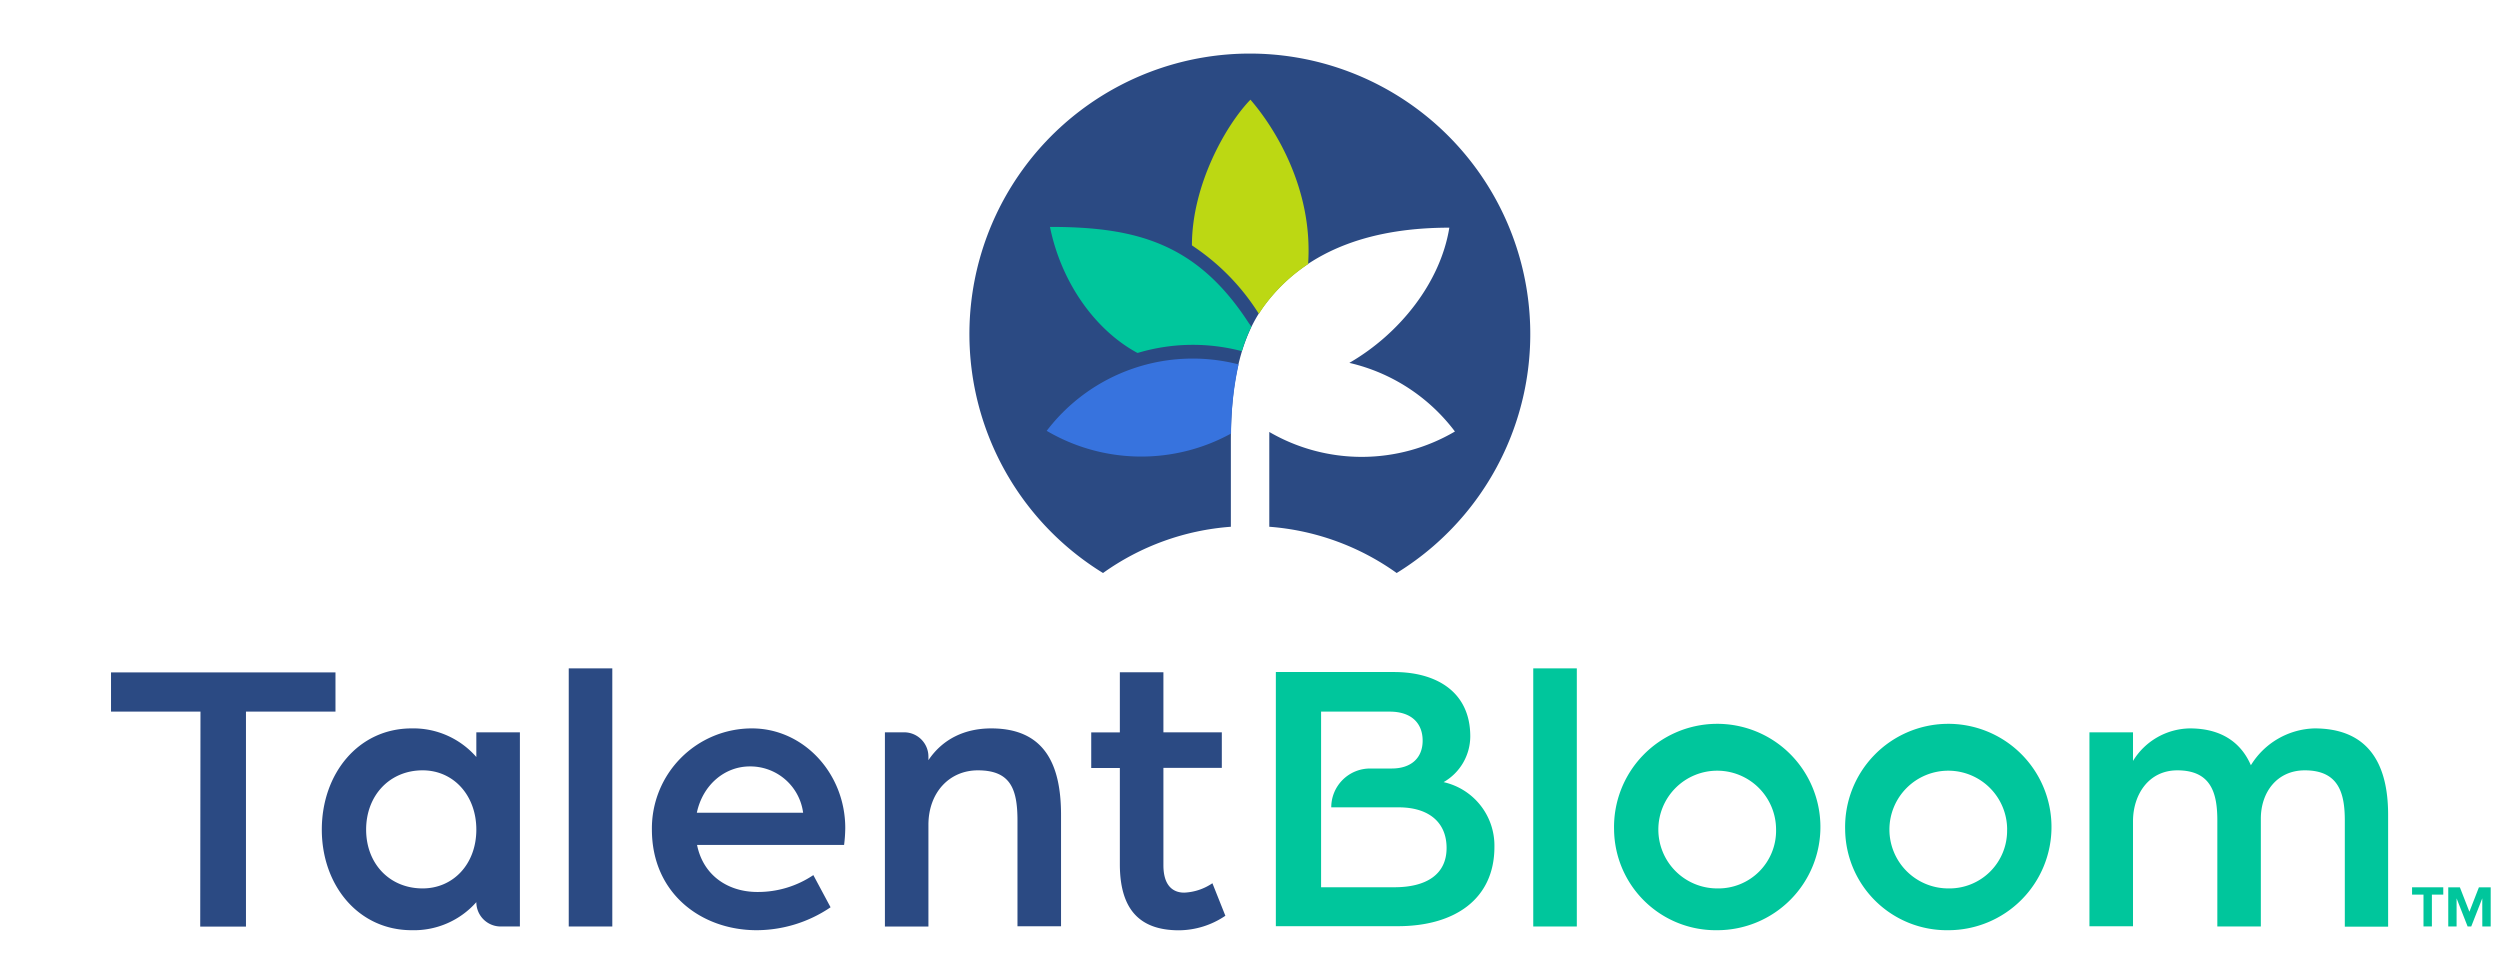 <svg id="Artwork" xmlns="http://www.w3.org/2000/svg" viewBox="0 0 491.83 191.56"><defs><style>.cls-1{fill:#2b4a83;}.cls-2{fill:#00c69c;}.cls-3{fill:#3773de;}.cls-4{fill:#bcd813;}</style></defs><path class="cls-1" d="M245.92,10.54A55.18,55.18,0,0,0,217,112.73a49.42,49.42,0,0,1,25.15-9.1V86.83c0-9.92,1.35-19.75,6.68-26.87,8.59-11.48,22.21-15.17,36.3-15.17-1.73,10.74-9.71,20.84-19.67,26.6a36.2,36.2,0,0,1,20.77,13.5,36.18,36.18,0,0,1-36.52.09v18.65a49.44,49.44,0,0,1,25.06,9.1A55.18,55.18,0,0,0,245.92,10.54Z"/><path class="cls-2" d="M223.75,69.42l.11,0a37.85,37.85,0,0,1,20.47-.33h0l0-.07a33.46,33.46,0,0,1,1.86-4.77c-.21-.27-.42-.55-.63-.87-10.19-15.62-22.18-18.74-39-18.74C208.86,55.88,215.68,65.07,223.75,69.42Z"/><path class="cls-3" d="M243.67,71.69a36.12,36.12,0,0,0-37.75,13.07,36.72,36.72,0,0,0,36.27.53A64.18,64.18,0,0,1,243.67,71.69Z"/><path class="cls-4" d="M246,19.61c-4.73,4.86-11.51,16.68-11.51,28.66.33.22.65.45,1,.69a44.22,44.22,0,0,1,12,12.52l.18.27c.17-.28.36-.56.55-.84l.07-.11c.19-.28.39-.57.6-.84a34.14,34.14,0,0,1,8.47-8l0-.22C258.3,37,250.68,25,246,19.61Z"/><path class="cls-1" d="M63.31,163.21c0-11,7.18-19.91,17.67-19.91a16.43,16.43,0,0,1,12.73,5.63v-4.86h8.57v38.2H98.5a4.79,4.79,0,0,1-4.79-4.79h0A16.38,16.38,0,0,1,81,183C70.49,183,63.31,174.16,63.31,163.21Zm30.4,0c0-6.72-4.47-11.66-10.57-11.66-6.48,0-11.11,4.94-11.11,11.66s4.63,11.57,11.11,11.57C89.16,174.78,93.71,170,93.71,163.21Z"/><path class="cls-1" d="M111.89,131.49h8.57v50.78h-8.57Z"/><path class="cls-1" d="M128.25,163.21a19.67,19.67,0,0,1,19.68-19.91c10.18,0,18.36,8.87,18.36,19.6a28.63,28.63,0,0,1-.23,3.32H137.13c1.23,6.09,6.17,9.26,11.88,9.26a19.51,19.51,0,0,0,11-3.32l3.39,6.33A26,26,0,0,1,148.85,183C138,183,128.25,175.78,128.25,163.21ZM158,159.89a10.48,10.48,0,0,0-10.49-9.11c-4.94,0-9.26,3.63-10.42,9.11Z"/><path class="cls-1" d="M174.09,144.07h3.78a4.78,4.78,0,0,1,4.78,4.78v.7c2.86-4.25,7.26-6.25,12.35-6.25,10.34,0,13.74,6.87,13.74,17v21.92h-8.57V161.43c0-6.25-1.39-9.88-7.79-9.88-5.64,0-9.73,4.4-9.73,10.73v20h-8.56Z"/><path class="cls-1" d="M220.31,170V151.09h-5.63v-7h5.63V132.26h8.57v11.81h11.49v7H228.88v19.14c0,4.09,1.93,5.4,4.09,5.4a10.66,10.66,0,0,0,5.55-1.85l2.55,6.4a16.47,16.47,0,0,1-9.18,2.86C224.09,183,220.31,178.79,220.31,170Z"/><path class="cls-2" d="M301.64,131.49h8.57v50.78h-8.57Z"/><path class="cls-2" d="M317.54,163.21A20.3,20.3,0,1,1,337.83,183,20,20,0,0,1,317.54,163.21Zm31.87,0a11.58,11.58,0,1,0-11.58,11.57A11.35,11.35,0,0,0,349.41,163.21Z"/><path class="cls-2" d="M363,163.21A20.3,20.3,0,1,1,383.28,183,20,20,0,0,1,363,163.21Zm31.87,0a11.58,11.58,0,1,0-11.58,11.57A11.35,11.35,0,0,0,394.86,163.21Z"/><path class="cls-2" d="M411.06,144.07h8.57v5.63a13.33,13.33,0,0,1,11.19-6.4c6,0,10,2.62,12,7.25a15.17,15.17,0,0,1,12.5-7.25c10,0,14.5,6.17,14.5,17v22H461.3V161.43c0-5.32-1.16-9.88-7.87-9.88-5.48,0-8.65,4.33-8.65,9.5v21.22h-8.56V161.43c0-5.32-1.16-9.88-7.87-9.88-5.71,0-8.72,4.87-8.72,10v20.68h-8.57Z"/><path class="cls-1" d="M39.44,140H21.84v-7.72H66V140H48.39v42.29h-9Z"/><path class="cls-2" d="M284,153.87a10.41,10.41,0,0,0,5.25-9c0-8.8-6.71-12.66-15-12.66H251v50h24c11.19,0,19-5.33,19-15.59A12.8,12.8,0,0,0,284,153.87Zm-9.64,20.68H259.9V140h13.5c4.32,0,6.48,2.32,6.48,5.71s-2.24,5.48-6.09,5.48h-4.25a7.64,7.64,0,0,0-7.64,7.64h13.28c5.71,0,9.41,2.78,9.41,8S280.58,174.55,274.33,174.55Z"/><path class="cls-2" d="M476.78,176h-2.25v-1.44h6.14V176h-2.24v6.26h-1.65Z"/><path class="cls-2" d="M488.34,176.73l-2.17,5.54h-.71l-2.17-5.54v5.54h-1.64v-7.7h2.29l1.87,4.8,1.87-4.8H490v7.7h-1.65Z"/></svg>